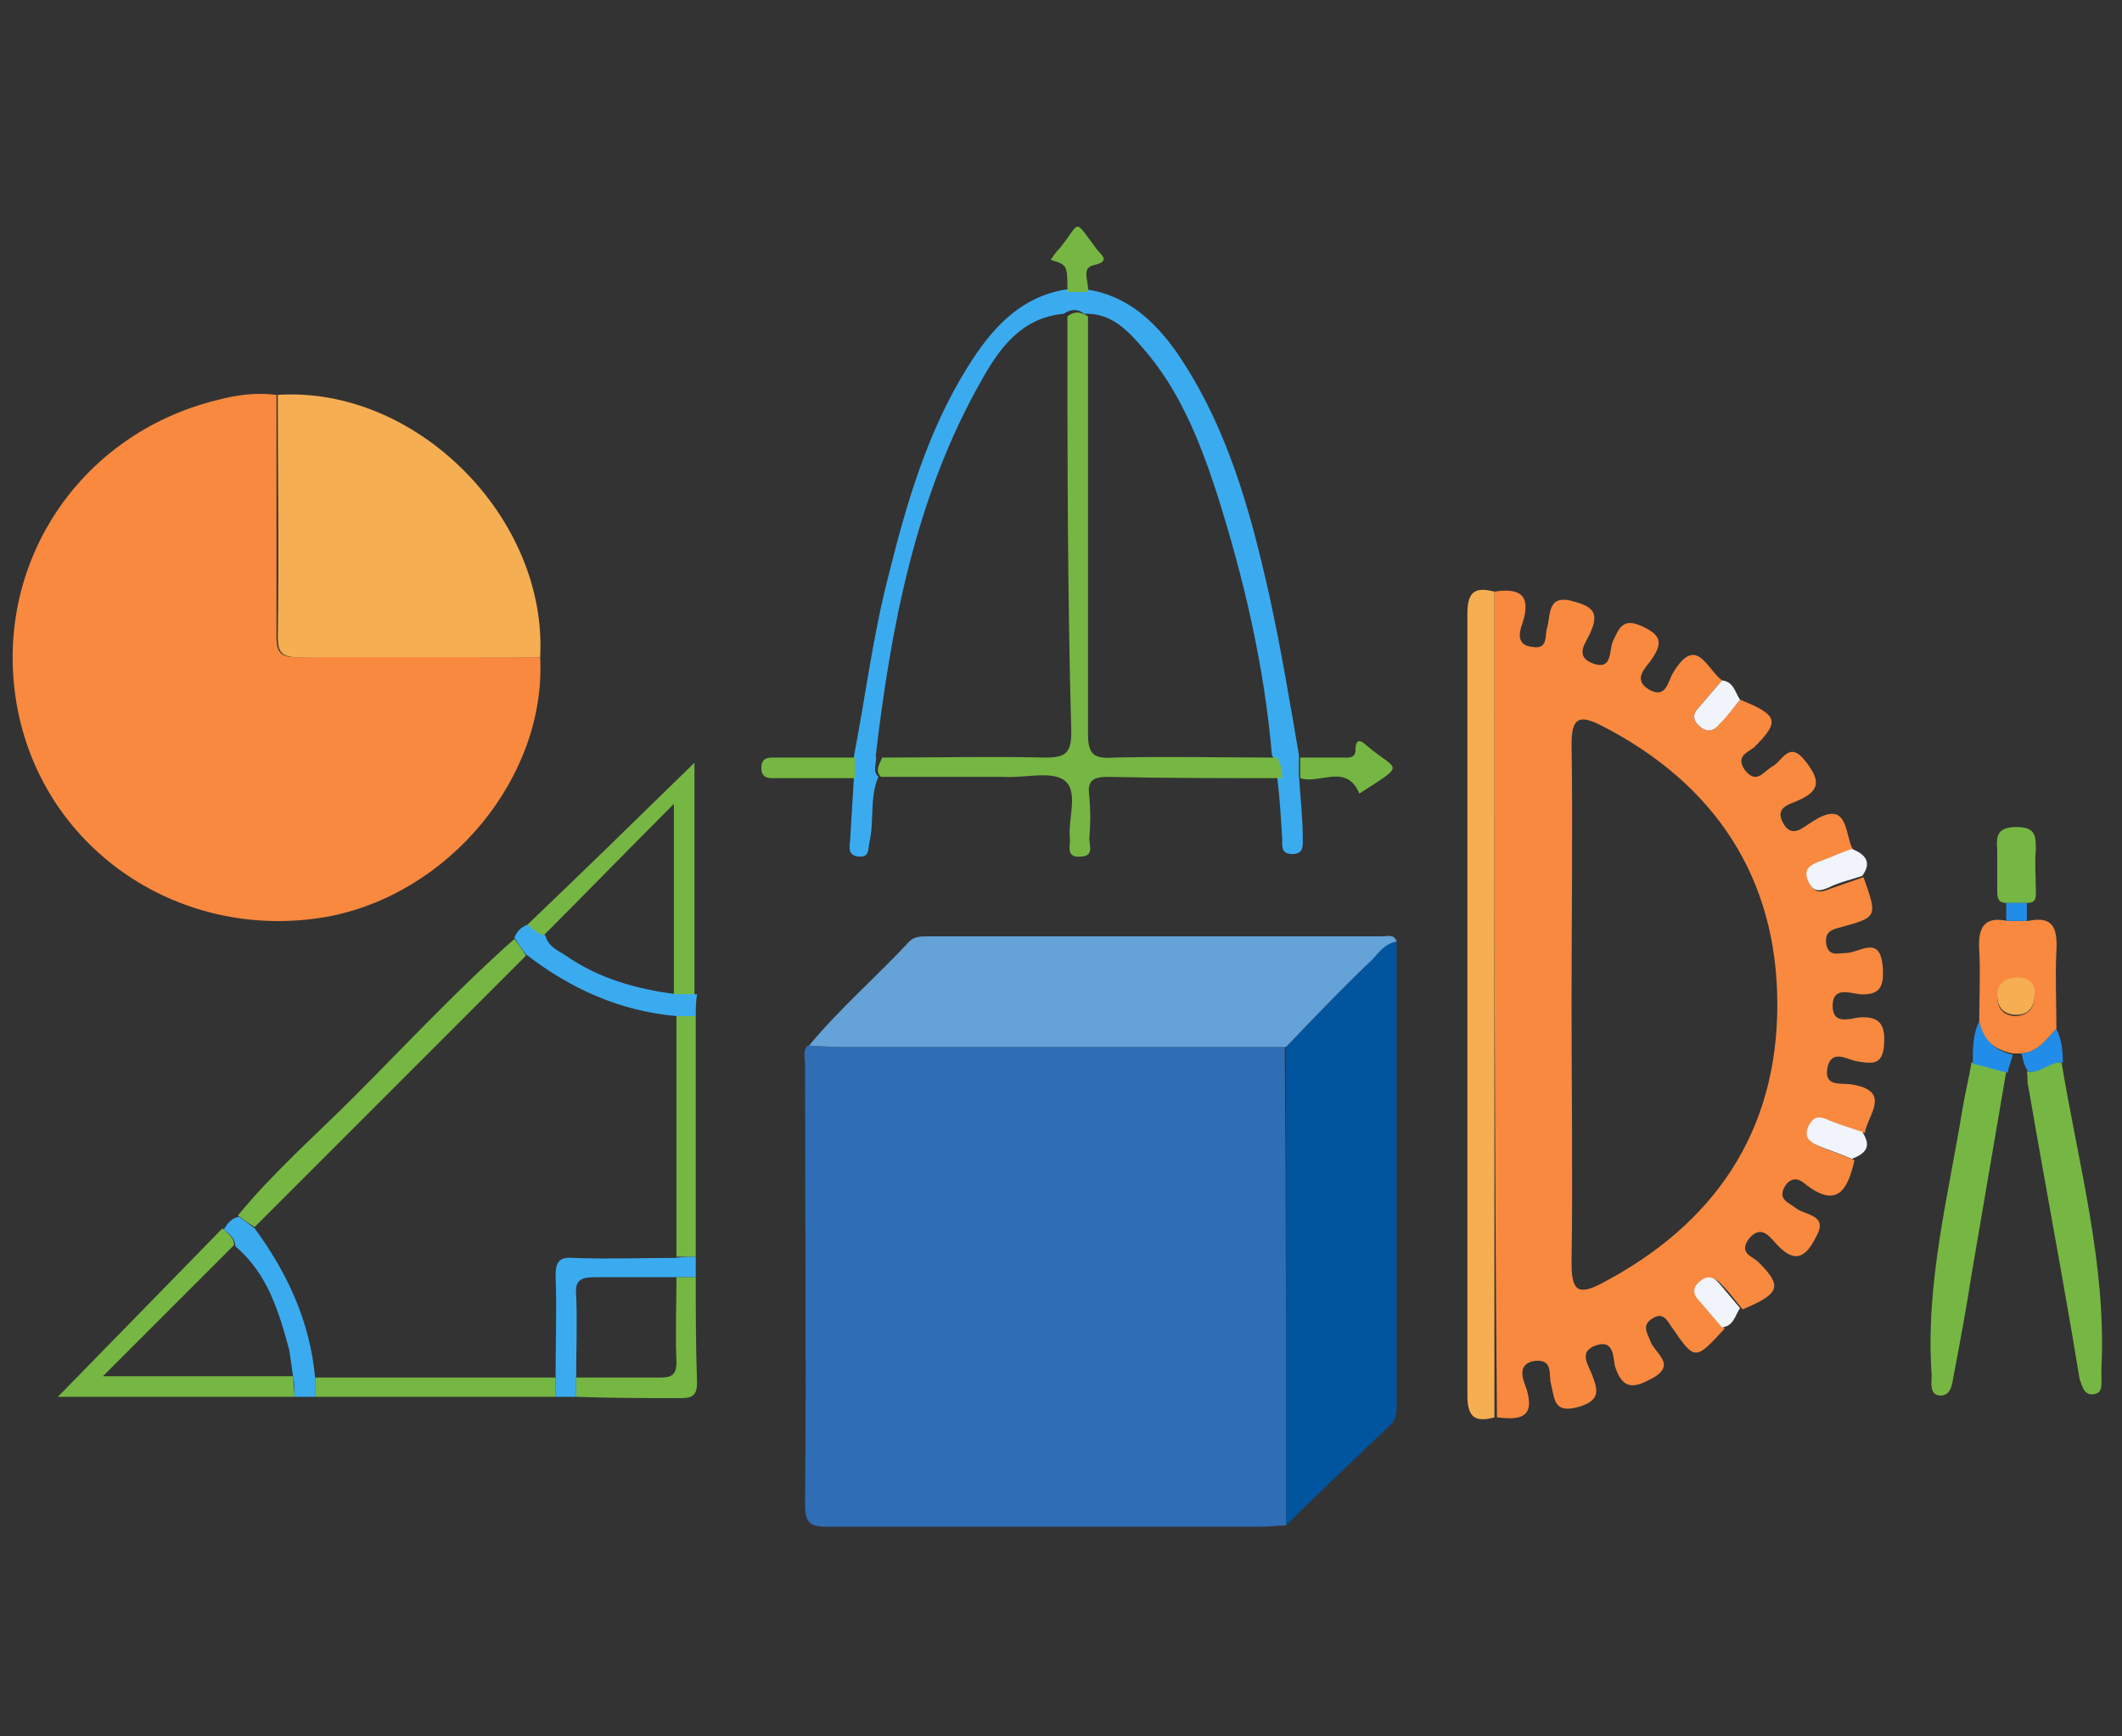 <?xml version="1.0" encoding="utf-8"?>
<!-- Generator: Adobe Illustrator 24.0.1, SVG Export Plug-In . SVG Version: 6.00 Build 0)  -->
<svg version="1.1" id="Layer_1" xmlns="http://www.w3.org/2000/svg" xmlns:xlink="http://www.w3.org/1999/xlink" x="0px" y="0px"
	 viewBox="0 0 165 135" style="enable-background:new 0 0 165 135;" xml:space="preserve">
<rect x="0" y="0" width="165" height="135" fill="#333333" stroke="none"/>
<style type="text/css">
	.st0{fill:#2F6EB5;}
	.st1{fill:#01549E;}
	.st2{fill:#64A2D7;}
	.st3{fill:#F8893F;}
	.st4{fill:#F6AE52;}
	.st5{fill:#76B743;}
	.st6{fill:#3BABF0;}
	.st7{fill:#F1F4FB;}
	.st8{fill:#228DE8;}
</style>
<g>
	<g>
		<path class="st0" d="M100,118.6c-0.7,0-1.3,0.1-2,0.1c-11.2,0-22.5,0-33.7,0c-1.3,0-1.7-0.3-1.7-1.7c0.1-11.4,0-22.8,0-34.2
			c0-0.5-0.2-1.1,0.2-1.5c0.8,0,1.6,0.1,2.3,0.1c11.6,0,23.2,0,34.8,0C100,93.8,100,106.2,100,118.6z"/>
		<path class="st1" d="M100,118.6c0-12.4,0-24.8,0-37.2c2.1-2.2,4.2-4.4,6.4-6.5c0.7-0.7,1.1-1.6,2.2-1.7c0,12,0,24,0,36
			c0,0.5,0,1-0.4,1.5C105.5,113.3,102.7,115.9,100,118.6z"/>
		<path class="st2" d="M108.6,73.2c-1.1,0.2-1.5,1.1-2.2,1.7c-2.2,2.1-4.3,4.3-6.4,6.5c-11.6,0-23.2,0-34.8,0
			c-0.8,0-1.6-0.1-2.3-0.1c2.4-2.9,5.3-5.4,7.8-8.1c0.4-0.4,0.9-0.4,1.5-0.4c11.8,0,23.5,0,35.3,0C107.9,72.8,108.4,72.6,108.6,73.2
			z"/>
	</g>
	<g>
		<path class="st3" d="M42,51.1c0.5,9.3-7.1,18.5-16.7,20.2c-11.2,1.9-21.7-5.1-23.9-16c-2.2-11,4.5-21.5,15.5-24.2
			c1.5-0.4,3-0.6,4.6-0.4c0,6.3,0,12.6,0,18.8c0,1.3,0.4,1.6,1.6,1.6C29.4,51,35.7,51.1,42,51.1z"/>
		<path class="st4" d="M42,51.1c-6.3,0-12.6,0-18.8,0c-1.3,0-1.6-0.4-1.6-1.6c0.1-6.3,0-12.6,0-18.8C32.4,30,42.6,40.3,42,51.1z"/>
	</g>
	<g>
		<path class="st5" d="M18.5,94.5c2.7-3.3,6-6.2,9-9.2c4.1-4.1,8.1-8.4,12.5-12.3c0.3,0.4,0.6,0.8,0.9,1.3c-7,7-14.1,14.1-21.1,21.1
			C19.3,95.1,18.9,94.8,18.5,94.5z"/>
		<path class="st5" d="M40.9,72c4.4-4.2,8.8-8.5,13.1-12.7c0,5.9,0,12,0,18.1c-0.5,0-1,0-1.6,0c0-4.8,0-9.5,0-14.9
			c-3.7,3.7-6.9,7-10.2,10.3C41.7,72.8,41.4,72.2,40.9,72z"/>
		<path class="st5" d="M22.9,108.6c-6.1,0-12.2,0-18.4,0c4.3-4.4,8.5-8.7,12.8-13.1c0.4,0.4,0.9,0.7,0.9,1.3
			c-3.3,3.3-6.6,6.6-10.2,10.2c5.3,0,10,0,14.8,0C22.8,107.6,22.9,108.1,22.9,108.6z"/>
		<path class="st6" d="M54.1,97.7c0,0.5,0,1.1,0,1.6c-0.5,0-1,0-1.5,0c-2.1,0-4.3,0-6.4,0c-1.1,0-1.5,0.3-1.4,1.4
			c0.1,2.1,0,4.2,0,6.4c0,0.5,0,1,0,1.5c-0.5,0-1.1,0-1.6,0c0-0.5,0-1,0-1.5c0-2.6,0.1-5.3,0-7.9c0-1.1,0.3-1.5,1.4-1.4
			c2.6,0.1,5.3,0,7.9,0C53.1,97.7,53.6,97.7,54.1,97.7z"/>
		<path class="st5" d="M43.2,107.1c0,0.5,0,1,0,1.5c-6.2,0-12.5,0-18.7,0c0-0.5,0-1,0-1.5C30.7,107.1,36.9,107.1,43.2,107.1z"/>
		<path class="st5" d="M54.1,97.7c-0.5,0-1,0-1.5,0c0-6.2,0-12.5,0-18.7c0.5,0,1,0,1.5,0C54.1,85.3,54.1,91.5,54.1,97.7z"/>
		<path class="st5" d="M44.8,108.6c0-0.5,0-1,0-1.5c2.2,0,4.4,0,6.6,0c0.9,0,1.2-0.3,1.2-1.2c-0.1-2.2,0-4.4,0-6.6c0.5,0,1,0,1.5,0
			c0,2.7,0,5.4,0.1,8.2c0,0.9-0.3,1.2-1.2,1.2C50.2,108.7,47.5,108.7,44.8,108.6z"/>
		<path class="st6" d="M54.1,79c-0.5,0-1,0-1.5,0c-4.4-0.4-8.2-2.1-11.7-4.8c-0.3-0.4-0.6-0.8-0.9-1.3c0.2-0.5,0.5-0.8,1-1
			c0.5,0.3,0.8,0.8,1.4,0.8c0.2,0.9,1,1.2,1.6,1.6c2.6,1.8,5.5,2.6,8.6,3c0.5,0,1,0,1.6,0C54.1,77.9,54.1,78.5,54.1,79z"/>
		<path class="st6" d="M24.5,107.1c0,0.5,0,1,0,1.5c-0.5,0-1.1,0-1.6,0c0-0.5,0-1-0.1-1.5c-0.1-0.7-0.2-1.4-0.3-2.1
			c-0.8-3-1.7-6-4.2-8.1c0-0.6-0.5-1-0.9-1.3c0.3-0.5,0.6-0.9,1.2-1c0.4,0.3,0.8,0.6,1.2,0.9C22.3,98.9,24.1,102.7,24.5,107.1z"/>
	</g>
	<g>
		<path class="st6" d="M68.3,60.4c-0.7,1.6-0.3,3.4-0.7,5.1c-0.1,0.5,0,1.1-0.7,1.1c-0.9,0-0.9-0.6-0.8-1.2c0.1-1.7,0.2-3.3,0.3-5
			c0-0.5,0-1,0-1.6c0.9-4.7,1.5-9.5,2.7-14.1c1.4-5.6,3-11.1,6.1-16.1c1.8-2.9,4-5.5,7.7-6.1c0.5,0,1,0,1.6,0c3.2,0.5,5.3,2.5,7,4.9
			c3.9,5.7,5.7,12.2,7.2,18.9c0.9,4.1,1.6,8.3,2.3,12.4c0,0.5,0,1,0,1.6c0.1,1.6,0.3,3.3,0.3,4.9c0,0.5,0.1,1.2-0.8,1.2
			c-0.9,0-0.8-0.6-0.8-1.2c-0.1-1.6-0.2-3.3-0.4-4.9c0-0.6-0.1-1.1-0.4-1.6c-0.6-7-2.2-13.8-4.3-20.4c-1.3-4-2.9-8-5.7-11.2
			c-1.2-1.4-2.5-2.8-4.6-2.7c-0.5-0.4-1-0.4-1.6,0c-3.3,0.3-5,2.7-6.4,5.2c-5.1,9-7,19-8.2,29.1C68.2,59.4,67.8,59.9,68.3,60.4z"/>
		<path class="st5" d="M83,24.6c0.5-0.4,1-0.4,1.6,0c0,10.8,0,21.7,0,32.5c0,1.6,0.5,1.9,2,1.8c4.2-0.1,8.5,0,12.7,0
			c0.3,0.5,0.4,1,0.4,1.6c-4.5,0-9,0-13.5-0.1c-1.1,0-1.7,0.2-1.5,1.5c0.1,1.1,0.1,2.2,0,3.3c0,0.5,0.4,1.4-0.7,1.4
			c-1.1,0.1-0.8-0.8-0.8-1.3c-0.2-1.6,0.7-3.7-0.4-4.6c-1-0.8-3.1-0.2-4.7-0.3c-3.2,0-6.4,0-9.6,0c-0.5-0.5-0.1-1,0.1-1.5
			c4.2,0,8.4-0.1,12.7,0c1.6,0,2-0.4,2-2C83,46.2,83,35.4,83,24.6z"/>
		<path class="st5" d="M101.1,60.5c0-0.5,0-1,0-1.6c1.1,0,2.2,0,3.3,0c0.4,0,1,0.1,1-0.6c0-0.9,0.4-0.8,0.9-0.3
			c2.4,2,3.1,1.3-0.6,3.7C104.7,59.3,102.6,61,101.1,60.5z"/>
		<path class="st5" d="M84.6,22.7c-0.5,0-1,0-1.6,0c0-2.1,0-2.1-1.3-2.5c0.2-0.3,0.4-0.6,0.7-0.9c1.7-2.1,1-2.4,2.9,0.1
			c0.3,0.4,1.1,0.9-0.2,1.2C84,20.8,84.7,21.9,84.6,22.7z"/>
		<path class="st5" d="M66.5,58.9c0,0.5,0,1,0,1.6c-2,0-4.1,0-6.1,0c-0.5,0-1.2,0.1-1.2-0.8c0-0.9,0.7-0.8,1.2-0.8
			C62.4,58.9,64.4,58.9,66.5,58.9z"/>
	</g>
	<g>
		<path class="st3" d="M116.2,46c1.9-0.3,2.9,0.2,2.2,2.4c-0.3,0.8-0.5,1.8,0.8,1.9c1.2,0.2,0.9-0.9,1.1-1.5c0.3-1.1,0-2.7,2.2-2
			c1.4,0.4,1.8,0.9,1.2,2.3c-0.3,0.8-1.4,1.9,0.2,2.5c1.5,0.5,1.2-1,1.5-1.7c0.5-1.1,0.8-1.9,2.3-1.2c1.5,0.7,1.6,1.3,0.7,2.6
			c-0.4,0.6-1.5,1.5-0.2,2.3c1.4,0.8,1.5-0.7,1.9-1.3c1.8-3,2.6-0.3,3.8,0.6c-0.6,0.7-1.2,1.4-1.8,2.1c-0.5,0.5-0.5,1,0.1,1.5
			c0.6,0.5,1.1,0.3,1.5-0.2c0.5-0.6,1.1-1.3,1.6-1.9c3,1.2,3.1,1.7,1.1,3.7c-0.5,0.4-1.5,0.7-0.7,1.8c0.9,1.1,1.4,0.1,2.1-0.3
			c0.8-0.4,1.3-2.1,2.6-0.4c1,1.3,1.3,2.2-0.5,3c-0.6,0.3-1.9,0.5-1.3,1.7c0.7,1.4,1.6,0.4,2.3,0c2.9-1.9,2.5,1,3.2,2.2
			c-0.9,0.3-1.7,0.7-2.6,1c-0.7,0.3-1.2,0.5-0.8,1.5c0.4,0.9,0.9,0.8,1.6,0.5c0.9-0.3,1.7-0.6,2.6-0.9c1.1,3.1,1.1,3.1-1.8,3.9
			c-0.8,0.2-1.2,0.4-1.1,1.3c0.2,1,0.9,0.7,1.5,0.7c1.1,0,2.7-1.5,2.9,1.1c0.1,1.5-0.2,2.2-1.8,2.1c-0.8-0.1-2.1-0.6-2.1,0.9
			c0,1.5,1.3,1,2.1,0.9c1.6-0.1,2,0.6,1.9,2.1c-0.1,1.7-1,1.5-2.2,1.3c-0.8-0.2-1.9-0.9-2.2,0.5c-0.3,1.5,1,1.2,1.8,1.3
			c3.3,0.5,1.3,2.4,1.1,3.8c-0.9-0.3-1.9-0.6-2.8-1c-0.7-0.3-1,0-1.4,0.6c-0.4,0.7-0.1,1.1,0.6,1.4c0.9,0.4,1.9,0.7,2.8,1.1
			c-0.5,2.2-1.3,3.9-3.9,1.8c-0.6-0.5-1.2-0.4-1.6,0.4c-0.4,0.9,0.4,1.1,0.9,1.5c0.7,0.6,2.5,0.5,1.7,2.1c-0.7,1.4-1.5,2.5-3.1,0.8
			c-0.5-0.5-1.2-1.7-2.2-0.5c-0.9,1.2,0.4,1.4,0.8,1.9c1.8,1.8,1.6,2.4-1.3,3.6c-0.5-0.6-1-1.3-1.6-1.9c-0.4-0.5-0.9-0.7-1.5-0.2
			c-0.6,0.5-0.6,1-0.1,1.5c0.6,0.7,1.2,1.4,1.8,2.1c-2.3,2.5-2.3,2.5-4.1-0.1c-0.4-0.6-0.7-1.2-1.5-0.7c-0.8,0.5-0.5,1-0.2,1.7
			c0.3,1,2.2,1.9,0.1,3c-1.3,0.7-2.2,0.9-2.8-0.9c-0.2-0.6,0-2.2-1.5-1.7c-1.4,0.5-0.6,1.5-0.3,2.3c0.5,1.3,0.6,2-1.1,2.5
			c-1.9,0.5-1.8-0.6-2.1-1.8c-0.2-0.7,0.2-1.9-1.2-1.8c-1.5,0.2-1,1.4-0.7,2.2c0.7,2.3-0.6,2.4-2.3,2.2
			C116.2,88.8,116.2,67.4,116.2,46z M122.2,78.1c0,6.7,0.1,13.4,0,20.1c0,2,0.4,2.6,2.3,1.6c8.8-4.6,13.7-11.8,13.7-21.7
			c0-9.9-4.9-17.2-13.7-21.7c-1.6-0.8-2.3-0.7-2.3,1.4C122.3,64.5,122.2,71.3,122.2,78.1z"/>
		<path class="st4" d="M116.2,46c0,21.4,0,42.8,0,64.2c-1.5,0.4-2.1,0-2.1-1.7c0-20.3,0-40.5,0-60.8C114.1,46,114.7,45.6,116.2,46z"
			/>
		<path class="st7" d="M144,90.1c-0.9-0.4-1.9-0.7-2.8-1.1c-0.6-0.3-0.9-0.7-0.6-1.4c0.3-0.6,0.6-0.9,1.4-0.6c0.9,0.4,1.9,0.7,2.8,1
			C145.6,89.2,145,89.7,144,90.1z"/>
		<path class="st7" d="M144.8,68.1c-0.9,0.3-1.8,0.5-2.6,0.9c-0.7,0.3-1.2,0.4-1.6-0.5c-0.4-0.9,0.1-1.2,0.8-1.5
			c0.9-0.3,1.7-0.7,2.6-1C145,66.4,145.6,67,144.8,68.1z"/>
		<path class="st7" d="M133.9,103.2c-0.6-0.7-1.2-1.4-1.8-2.1c-0.5-0.5-0.5-1,0.1-1.5c0.6-0.5,1.1-0.3,1.5,0.2
			c0.5,0.6,1.1,1.3,1.6,1.9C134.9,102.3,134.8,103.1,133.9,103.2z"/>
		<path class="st7" d="M135.3,54.4c-0.5,0.6-1,1.3-1.6,1.9c-0.4,0.5-0.9,0.7-1.5,0.2c-0.6-0.5-0.6-1-0.1-1.5
			c0.6-0.7,1.2-1.4,1.8-2.1C134.8,53,134.9,53.8,135.3,54.4z"/>
	</g>
	<g>
		<path class="st5" d="M156,83.3c-0.9,5.3-1.8,10.5-2.7,15.8c-0.4,2.6-0.9,5.3-1.4,7.9c-0.1,0.6-0.2,1.5-1,1.5c-0.9,0-0.7-1-0.7-1.6
			c-0.5-7.1,1.3-13.9,2.4-20.7c0.2-1.2,0.5-2.4,0.7-3.6C154.2,82.8,155.1,83.1,156,83.3z"/>
		<path class="st5" d="M160.3,82.6c1.3,7.9,3.5,15.7,3.1,23.8c0,0.2,0,0.5,0,0.7c0,0.6,0.1,1.2-0.6,1.3c-0.8,0.1-0.9-0.7-1.1-1.2
			c-0.2-1.2-0.4-2.4-0.6-3.6c-1.1-6.4-2.3-12.8-3.4-19.2c-0.1-0.4,0-0.7-0.1-1.1C158.6,83.5,159.3,82.5,160.3,82.6z"/>
		<path class="st3" d="M153.9,79.4c0-1.8,0.1-3.7,0-5.5c-0.1-1.7,0.3-2.7,2.2-2.3c0.5,0,1,0,1.6,0c1.9-0.4,2.3,0.5,2.2,2.3
			c-0.1,2,0,4.1,0,6.1c-0.8,0.8-1.4,1.8-2.7,1.9c-0.2,0-0.5,0-0.7,0C155,81.6,154.1,80.8,153.9,79.4z M158.2,77.4
			c0-0.9-0.4-1.3-1.3-1.3c-0.9,0-1.5,0.5-1.6,1.4c0,0.9,0.5,1.5,1.5,1.5C157.8,78.9,158.2,78.3,158.2,77.4z"/>
		<path class="st5" d="M156,70.2c-0.7,0-0.7-0.5-0.7-1c0-1,0-2.1,0-3.1c-0.1-1.1,0-1.8,1.5-1.8c1.5,0,1.5,0.7,1.5,1.8
			c-0.1,1,0,2.1,0,3.1c0,0.5,0.1,1-0.7,1C157.1,70.2,156.5,70.2,156,70.2z"/>
		<path class="st8" d="M157.2,81.9c1.3-0.1,1.9-1.1,2.7-1.9c0.4,0.8,0.5,1.7,0.5,2.6c-1-0.1-1.7,0.9-2.7,0.7
			C157.4,82.9,157.3,82.4,157.2,81.9z"/>
		<path class="st8" d="M153.9,79.4c0.3,1.4,1.2,2.3,2.6,2.6c-0.1,0.5-0.3,0.9-0.4,1.4c-0.9-0.2-1.8-0.5-2.7-0.7
			C153.4,81.5,153.4,80.4,153.9,79.4z"/>
		<path class="st8" d="M156,70.2c0.5,0,1,0,1.6,0c0,0.5,0,0.9,0,1.4c-0.5,0-1,0-1.6,0C156,71.1,156,70.7,156,70.2z"/>
		<path class="st4" d="M158.2,77.4c0,0.9-0.5,1.5-1.4,1.5c-0.9,0-1.5-0.5-1.5-1.5c0-0.9,0.6-1.4,1.6-1.4
			C157.8,76,158.3,76.5,158.2,77.4z"/>
	</g>
</g>
</svg>
